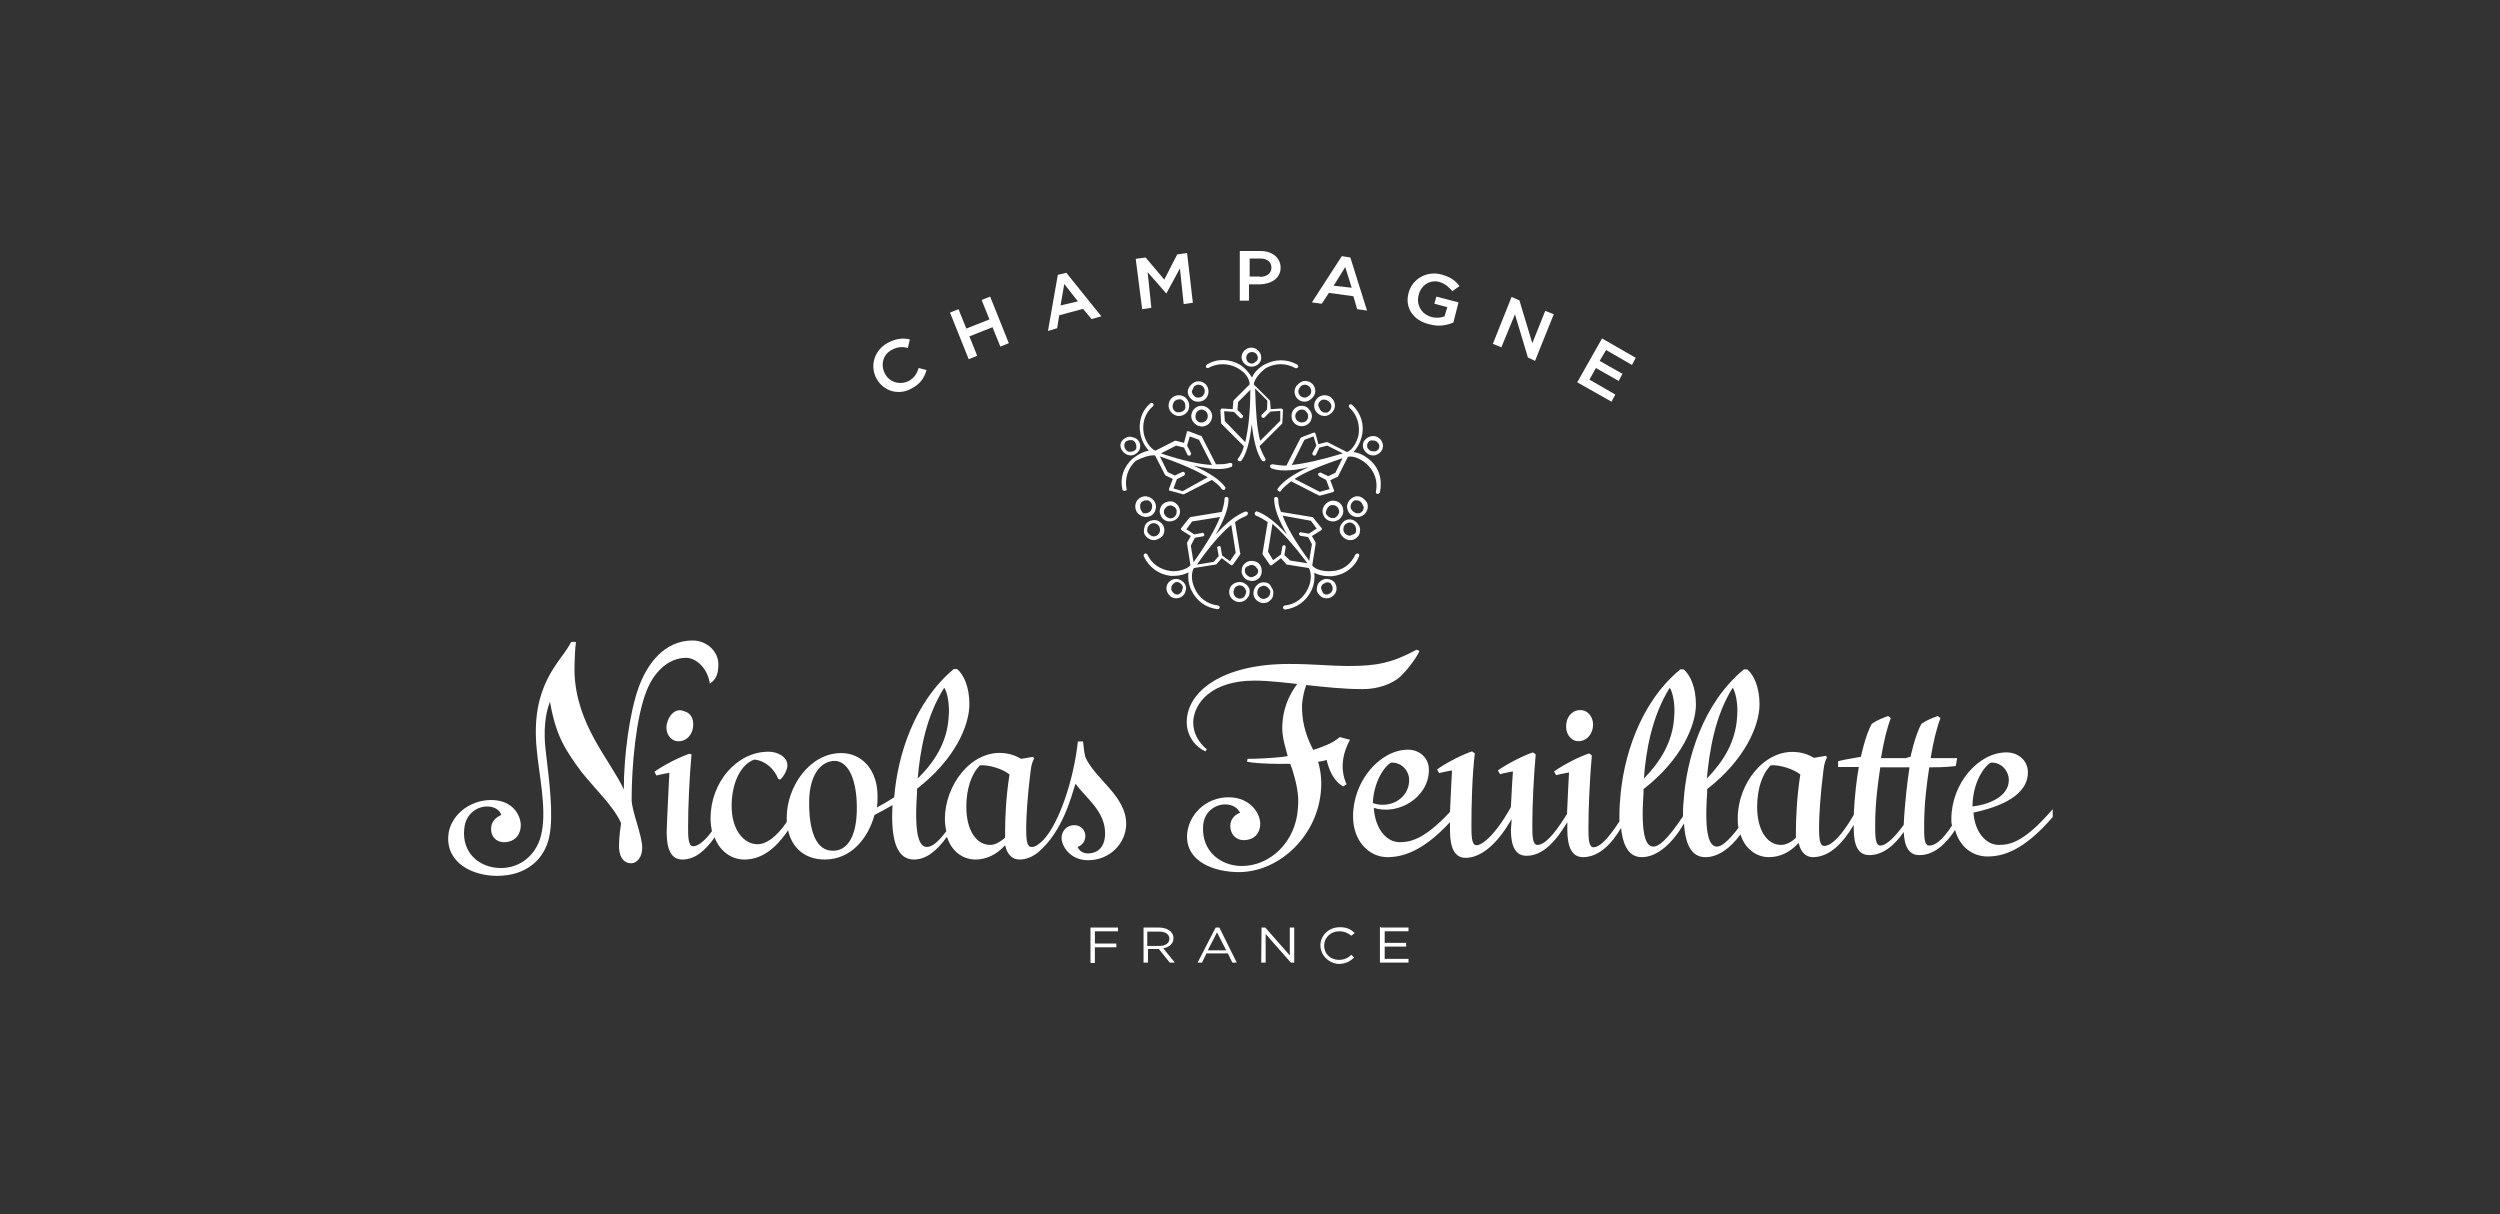 <?xml version="1.0" encoding="utf-8"?>
<!-- Generator: Adobe Illustrator 25.0.1, SVG Export Plug-In . SVG Version: 6.00 Build 0)  -->
<svg version="1.1" id="Capa_1" xmlns="http://www.w3.org/2000/svg" xmlns:xlink="http://www.w3.org/1999/xlink" x="0px" y="0px"
	 viewBox="0 0 735 357" style="enable-background:new 0 0 735 357;" xml:space="preserve">
<rect x="0" y="0" width="735" height="357" fill="#333333" stroke="none"/>
<style type="text/css">
	.st0{fill:#FFFFFF;}
</style>
<g id="XMLID_6393_">
	<g id="XMLID_6443_">
		<g id="XMLID_6444_">
			<path id="XMLID_6522_" class="st0" d="M368.1,107.8c0.8,0,1.5-0.4,1.9-0.8c0.6-0.6,0.8-1.1,0.8-1.9c0-1.5-1.3-2.9-2.9-2.9
				s-2.9,1.3-2.9,2.9C365.2,106.7,366.4,107.8,368.1,107.8z M368.1,103.5c1,0,1.7,0.8,1.7,1.7c0,0.4-0.2,1-0.6,1.1
				c-0.4,0.4-0.8,0.6-1.1,0.6c-1,0-1.7-0.8-1.7-1.7C366.4,104.2,367.1,103.5,368.1,103.5z"/>
			<path id="XMLID_6518_" class="st0" d="M355.2,108.2c2.7-1.5,5.9-1.5,8.6,0c2.1,1.1,3.6,3,3.6,4.8l-4.6,4.6c0,0-0.2,0.2-0.2,0.4
				l-0.2,2.3l-3-0.2c-0.2,0-0.4,0-0.4,0.2c-0.2,0.2-0.2,0.2-0.2,0.4l0.2,3.6c0,0.2,0,0.2,0.2,0.4l6.5,6.5c-0.4,1.5-1,2.7-1.7,3.6
				c-0.2,0.2-0.2,0.6,0.2,0.8c0.2,0,0.2,0,0.4,0s0.4,0,0.4-0.2c1.5-2.1,2.5-5.7,3-10.7c0.6,4.9,1.5,8.6,3,10.7
				c0.2,0.2,0.2,0.2,0.4,0.2c0.2,0,0.2,0,0.4,0c0.2-0.2,0.4-0.6,0.2-0.8c-0.6-1-1.1-2.1-1.7-3.6l6.5-6.5c0.2-0.2,0.2-0.2,0.2-0.4
				l0.2-3.6c0-0.2,0-0.4-0.2-0.4c-0.2-0.2-0.2-0.2-0.4-0.2l-3,0.2l-0.2-2.3c0-0.2,0-0.2-0.2-0.4l-4.6-4.6c0.2-1.5,1.7-3.4,3.6-4.8
				c2.7-1.5,5.9-1.5,8.6,0c0.2,0.2,0.6,0,0.8-0.2c0.2-0.2,0-0.6-0.2-0.8c-3-1.7-6.5-1.7-9.7,0c-1.7,1-3,2.3-3.6,3.8
				c-0.8-1.3-2.1-2.9-3.6-3.8c-3-1.7-6.7-1.9-9.7,0c-0.2,0.2-0.4,0.6-0.2,0.8C354.6,108.2,355,108.2,355.2,108.2z M360.1,123.8
				l-0.2-2.9l2.9,0.2l1.7,1.7c0.2,0.2,0.6,0.2,0.8,0c0.2-0.2,0.2-0.6,0-0.8l-1.5-1.5l0.2-2.3l3.6-3.6c0,6.5-0.6,11.6-1.5,15.4
				L360.1,123.8z M372.5,120.4l-1.5,1.5c-0.2,0.2-0.2,0.6,0,0.8c0.2,0.2,0.6,0.2,0.8,0l1.7-1.7l2.9-0.2v2.9l-5.9,5.9
				c-1-3.6-1.3-8.7-1.5-15.4l3.6,3.6L372.5,120.4z"/>
			<path id="XMLID_6515_" class="st0" d="M331.4,133.7c0.2,0,0.6,0.2,1,0.2c1.1,0,2.3-0.8,2.7-1.9c0.2-0.8,0.2-1.5-0.2-2.1
				c-0.4-0.8-1-1.1-1.7-1.3c-0.2,0-0.6-0.2-1-0.2c-1.1,0-2.3,0.8-2.7,1.9C329.1,131.6,330,133.1,331.4,133.7z M330.6,130.5
				c0.2-0.8,1-1.1,1.7-1.1c0.2,0,0.4,0,0.6,0c0.4,0.2,0.8,0.4,1,1c0.2,0.4,0.2,1,0.2,1.3c-0.2,0.8-1,1.1-1.7,1.1c-0.2,0-0.4,0-0.6,0
				C330.8,132.4,330.4,131.4,330.6,130.5z"/>
			<path id="XMLID_6511_" class="st0" d="M339.6,133.9l2.9,5.7c0,0.2,0.2,0.2,0.2,0.2l2.1,1l-1.1,2.9c0,0.2,0,0.4,0,0.4
				c0,0.2,0.2,0.2,0.4,0.2l3.6,1c0,0,0,0,0.2,0h0.2l8.2-4.2c1.3,1,2.3,1.7,2.9,2.7c0.2,0.2,0.6,0.4,0.8,0.2c0.2-0.2,0.4-0.6,0.2-0.8
				c-1.5-2.1-4.6-4.2-9.3-6.3c2.9,0.6,5.1,1,7.2,1c1.5,0,2.9-0.2,3.8-0.6c0.4,0,0.4-0.4,0.4-0.8s-0.4-0.4-0.8-0.4
				c-1.1,0.4-2.3,0.4-4,0.4l-4.2-8.2c0-0.2-0.2-0.2-0.4-0.2l-3.4-1.3c-0.2,0-0.4,0-0.4,0c-0.2,0-0.2,0.2-0.2,0.4l-0.8,3l-2.3-0.6
				c-0.2,0-0.2,0-0.4,0l-5.7,2.9c-1.5-0.6-2.9-2.7-3.4-4.9c-0.6-3,0.2-6.1,2.7-8.2c0.2-0.2,0.2-0.6,0-0.8c-0.2-0.2-0.6-0.2-0.8,0
				c-2.7,2.3-3.6,5.7-2.9,9.1c0.4,1.9,1.3,3.6,2.5,4.8c-1.5,0.2-3.2,1.1-4.8,2.3c-2.7,2.5-3.8,5.7-3,9.1c0,0.2,0.2,0.4,0.6,0.4
				c0,0,0,0,0.2,0c0.4,0,0.6-0.4,0.4-0.6c-0.6-3,0.4-6.1,2.7-8.2C335.8,134.5,338,133.7,339.6,133.9z M347.7,144.4l-2.7-0.8l1-2.7
				l2.1-1.1c0.2-0.2,0.4-0.4,0.2-0.8c-0.2-0.2-0.4-0.4-0.8-0.2l-2.1,1l-2.1-1l-2.3-4.6c6.3,2.1,10.8,4.2,14.1,6.1L347.7,144.4z
				 M345.8,131l2.3,0.6l1,2.1c0.2,0.2,0.4,0.4,0.8,0.2c0.2-0.2,0.4-0.4,0.2-0.8l-1.1-2.1l0.8-2.7l2.7,1l3.8,7.4
				c-3.8-0.2-8.7-1.3-15-3.4L345.8,131z"/>
			<path id="XMLID_6508_" class="st0" d="M366.2,171.7c-0.6-0.4-1.1-0.6-1.7-0.6c-1,0-1.9,0.4-2.5,1.1c-1,1.3-0.8,3.2,0.6,4.2
				c0.6,0.4,1.1,0.6,1.7,0.6l0,0c1,0,1.9-0.4,2.5-1.3c0.6-0.6,0.6-1.5,0.6-2.3C367.3,172.9,366.8,172.1,366.2,171.7z M366,175.2
				c-0.4,0.6-1,0.8-1.5,0.8l0,0c-0.4,0-0.8-0.2-1.1-0.4c-0.8-0.6-1-1.7-0.4-2.7c0.4-0.6,1-0.8,1.5-0.8c0.4,0,0.8,0.2,1.1,0.4
				c0.4,0.4,0.6,0.8,0.8,1.3C366.4,174.2,366.2,174.8,366,175.2z"/>
			<path id="XMLID_6505_" class="st0" d="M347.5,170.8c-0.6-0.4-1.1-0.6-1.7-0.6c-1,0-1.7,0.4-2.3,1.1c-1,1.3-0.6,3,0.6,4
				c0.4,0.4,1.1,0.6,1.7,0.6l0,0c1,0,1.7-0.4,2.3-1.1c0.4-0.6,0.6-1.3,0.6-2.1C348.5,171.7,348.1,171.2,347.5,170.8z M347.4,174
				c-0.4,0.4-0.8,0.8-1.3,0.8c-0.4,0-0.8-0.2-1-0.4c-0.8-0.6-1-1.7-0.4-2.5c0.4-0.4,0.8-0.8,1.3-0.8c0.4,0,0.8,0.2,1,0.4
				c0.4,0.2,0.6,0.6,0.8,1.1C347.7,173.1,347.5,173.7,347.4,174z"/>
			<path id="XMLID_6501_" class="st0" d="M358,178c-3-0.4-5.5-2.1-6.8-5.1c-1-2.1-1-4.6-0.2-5.9l6.3-1c0.2,0,0.2,0,0.4-0.2l1.5-1.7
				l2.5,1.9c0.2,0,0.2,0.2,0.4,0.2l0,0c0.2,0,0.2-0.2,0.4-0.2l2.1-3c0-0.2,0.2-0.2,0-0.4l-1.5-9.1c1.3-1,2.5-1.5,3.4-1.9
				c0.2-0.2,0.4-0.4,0.4-0.8c-0.2-0.4-0.4-0.4-0.8-0.4c-2.5,1-5.3,3-8.7,6.8c2.5-4.4,3.8-7.8,3.8-10.5c0-0.2-0.2-0.6-0.6-0.6
				c-0.4,0-0.6,0.2-0.6,0.6c0,1.1-0.4,2.5-0.8,3.8l-9.1,1.5c-0.2,0-0.2,0.2-0.4,0.2l-2.3,2.9c-0.2,0.2-0.2,0.2-0.2,0.4
				c0,0.2,0.2,0.4,0.2,0.4l2.7,1.7l-1.1,1.9c0,0.2,0,0.2,0,0.4l1,6.3c-1,1.1-3.4,1.9-5.7,1.7c-3.2-0.4-5.7-2.1-7-4.9
				c-0.2-0.2-0.4-0.4-0.8-0.2c-0.2,0.2-0.4,0.4-0.2,0.8c1.5,3.2,4.4,5.3,7.8,5.7c0.4,0,0.8,0,1.1,0c1.5,0,3-0.4,4.2-1
				c-0.2,1.5,0,3.4,0.8,5.1c1.5,3.2,4.2,5.3,7.8,5.7l0,0c0.2,0,0.6-0.2,0.6-0.6C358.6,178.4,358.4,178,358,178z M362,154.3l1.3,8.2
				l-1.7,2.5l-2.3-1.7l-0.4-2.3c0-0.4-0.4-0.6-0.6-0.4c-0.4,0-0.6,0.4-0.4,0.6l0.4,2.3l-1.5,1.7l-4.9,0.8
				C355.7,160.5,359.1,156.7,362,154.3z M351.3,158.1l2.3-0.4c0.4,0,0.6-0.4,0.4-0.6c0-0.4-0.4-0.6-0.6-0.4l-2.3,0.4l-2.3-1.5
				l1.7-2.3l8.2-1.3c-1.3,3.4-4,8-7.8,13.3l-0.8-4.9L351.3,158.1z"/>
			<path id="XMLID_6498_" class="st0" d="M390,170.2c-0.6,0-1.1,0.2-1.7,0.6c-0.6,0.4-1,1.1-1.1,1.9c-0.2,0.8,0,1.5,0.6,2.1
				c0.6,0.8,1.3,1.1,2.3,1.1c0.6,0,1.1-0.2,1.7-0.6c1.3-1,1.5-2.7,0.6-4C391.9,170.6,390.9,170.2,390,170.2z M391.1,174.4
				c-0.4,0.2-0.6,0.4-1,0.4c-0.6,0-1.1-0.2-1.3-0.8c-0.2-0.4-0.4-0.8-0.4-1.3c0-0.4,0.4-1,0.8-1.1c0.4-0.2,0.6-0.4,1-0.4
				c0.6,0,1.1,0.2,1.3,0.8C392,172.7,391.9,173.8,391.1,174.4z"/>
			<path id="XMLID_6494_" class="st0" d="M399.3,162.8c-0.2-0.2-0.6,0-0.8,0.2c-1.3,2.9-3.8,4.8-7,4.9c-2.3,0.2-4.8-0.4-5.7-1.7
				l1-6.3c0-0.2,0-0.2,0-0.4l-1.1-1.9l2.7-1.7c0.2,0,0.2-0.2,0.2-0.4c0-0.2,0-0.4-0.2-0.4l-2.3-2.9c0-0.2-0.2-0.2-0.4-0.2l-9.1-1.5
				c-0.6-1.5-0.8-2.7-0.8-3.8c0-0.2-0.2-0.6-0.6-0.6l0,0c-0.4,0-0.6,0.2-0.6,0.6c0,2.7,1.3,6.1,3.8,10.5c-3.4-3.8-6.3-5.9-8.7-6.8
				c-0.2-0.2-0.6,0-0.8,0.4c0,0.4,0,0.6,0.4,0.8c1,0.4,2.1,1,3.4,1.9l-1.5,9.1c0,0.2,0,0.2,0,0.4l2.1,3c0,0.2,0.2,0.2,0.4,0.2l0,0
				c0.2,0,0.2,0,0.4-0.2l2.5-1.9l1.5,1.7c0,0.2,0.2,0.2,0.4,0.2l6.3,1c0.8,1.3,0.8,3.8-0.2,5.9c-1.3,2.9-3.8,4.8-6.8,5.1
				c-0.4,0-0.6,0.4-0.6,0.6c0,0.2,0.2,0.6,0.6,0.6l0,0c3.4-0.4,6.3-2.5,7.8-5.7c0.8-1.7,1-3.6,0.8-5.1c1.1,0.6,2.7,1,4.2,1
				c0.4,0,0.8,0,1.1,0c3.6-0.4,6.5-2.5,7.8-5.7C399.7,163.2,399.7,162.8,399.3,162.8z M385.4,153.1l1.7,2.3l-2.3,1.5l-2.3-0.4
				c-0.4,0-0.6,0.2-0.6,0.4c0,0.2,0.2,0.6,0.4,0.6l2.3,0.4l1.1,2.1l-0.8,4.9c-3.8-5.3-6.5-9.7-7.8-13.3L385.4,153.1z M377.6,163.2
				l0.4-2.3c0-0.4-0.2-0.6-0.4-0.6c-0.4,0-0.6,0.2-0.6,0.4l-0.4,2.3l-2.3,1.7l-1.5-2.5l1.3-8.2c2.9,2.5,6.3,6.3,10.3,11.6l-5.1-0.8
				L377.6,163.2z"/>
			<path id="XMLID_6491_" class="st0" d="M370.4,166c-0.6-0.8-1.5-1.1-2.5-1.1c-0.6,0-1.3,0.2-1.7,0.6c-0.6,0.4-1.1,1.1-1.1,1.9
				c-0.2,0.8,0,1.5,0.6,2.3c0.6,0.8,1.5,1.1,2.5,1.1c0.6,0,1.1-0.2,1.7-0.6C371.1,169.3,371.3,167.4,370.4,166z M369,169.3
				c-0.4,0.2-0.8,0.4-1.1,0.4c-0.6,0-1.1-0.4-1.5-0.8s-0.4-1-0.4-1.3c0-0.6,0.4-1,0.8-1.1c0.4-0.2,0.8-0.4,1.1-0.4
				c0.6,0,1.1,0.2,1.5,0.8C370.2,167.6,370,168.7,369,169.3z"/>
			<path id="XMLID_6488_" class="st0" d="M371.5,171.2c-0.6,0-1.3,0.2-1.7,0.6c-1.3,1-1.7,2.9-0.8,4.2c0.6,0.8,1.5,1.3,2.5,1.3
				c0.6,0,1.3-0.2,1.7-0.6c0.6-0.4,1.1-1.1,1.1-1.9c0.2-0.8,0-1.5-0.6-2.3C373.4,171.6,372.5,171.2,371.5,171.2z M373.4,174.4
				c0,0.6-0.4,1-0.8,1.3c-0.4,0.2-0.8,0.4-1.1,0.4c-0.6,0-1.1-0.4-1.5-0.8c-0.6-0.8-0.4-2.1,0.4-2.7c0.4-0.2,0.8-0.4,1.1-0.4
				c0.6,0,1.1,0.4,1.5,0.8C373.4,173.5,373.6,173.8,373.4,174.4z"/>
			<path id="XMLID_6485_" class="st0" d="M396.8,152.7c-0.6,0-1.3,0.2-1.7,0.6c-1.3,1-1.7,2.9-0.6,4.2c0.6,0.8,1.5,1.3,2.5,1.3l0,0
				c0.6,0,1.3-0.2,1.7-0.6c0.6-0.4,1.1-1.1,1.1-1.9c0.2-0.8,0-1.5-0.6-2.3C398.7,153.3,397.8,152.7,396.8,152.7z M398.7,156
				c0,0.6-0.4,1-0.8,1.1s-0.8,0.4-1.1,0.4l0,0c-0.6,0-1.1-0.4-1.5-0.8c-0.6-0.8-0.4-2.1,0.4-2.7c0.4-0.2,0.8-0.4,1.1-0.4
				c0.6,0,1.1,0.4,1.5,0.8C398.7,155,398.7,155.6,398.7,156z"/>
			<path id="XMLID_6482_" class="st0" d="M391.9,153.3c0.4,0,0.6,0,1-0.2c0.8-0.2,1.3-0.8,1.7-1.5s0.4-1.5,0.2-2.3
				c-0.4-1.3-1.5-2.1-2.9-2.1c-0.4,0-0.6,0-1,0.2c-1.5,0.6-2.5,2.3-1.9,3.8C389.4,152.5,390.5,153.3,391.9,153.3z M391.3,148.5
				c0.2,0,0.4,0,0.6,0c0.8,0,1.5,0.6,1.7,1.3c0.2,0.6,0.2,1-0.2,1.5c-0.2,0.4-0.6,0.8-1.1,1c-0.2,0-0.4,0-0.6,0
				c-0.8,0-1.5-0.6-1.9-1.3C389.8,150.1,390.3,148.9,391.3,148.5z"/>
			<path id="XMLID_6479_" class="st0" d="M399.1,145.9c-0.4,0-0.6,0-1,0.2c-1.5,0.6-2.5,2.3-1.9,3.8c0.4,1.3,1.5,2.1,2.9,2.1
				c0.4,0,0.6,0,1-0.2c0.8-0.2,1.3-0.8,1.7-1.5c0.4-0.8,0.4-1.5,0.2-2.3C401.4,146.8,400.2,145.9,399.1,145.9z M400.8,149.9
				c-0.2,0.4-0.6,0.8-1.1,1c-0.2,0-0.4,0-0.6,0c-0.8,0-1.5-0.6-1.9-1.3c-0.4-1,0.2-2.1,1.1-2.5c0.2,0,0.4,0,0.6,0
				c0.8,0,1.5,0.6,1.7,1.3C401,148.9,401,149.3,400.8,149.9z"/>
			<path id="XMLID_6476_" class="st0" d="M386.5,120.2c0.4,1.1,1.5,2.1,2.9,2.1c0.4,0,0.6,0,1-0.2c1.5-0.6,2.5-2.3,1.9-3.8
				c-0.4-1.3-1.5-2.1-2.9-2.1c-0.4,0-0.6,0-1,0.2c-0.8,0.2-1.3,0.8-1.7,1.5S386.3,119.4,386.5,120.2z M387.7,118.5
				c0.2-0.4,0.6-0.8,1.1-1c0.2,0,0.4,0,0.6,0c0.8,0,1.5,0.6,1.9,1.3c0.4,1-0.2,2.1-1.1,2.5c-0.2,0-0.4,0-0.6,0
				c-0.8,0-1.5-0.6-1.7-1.3C387.5,119.4,387.5,118.9,387.7,118.5z"/>
			<path id="XMLID_6473_" class="st0" d="M382.7,119.3c-1.7,0-3,1.3-3,3s1.3,3,3,3l0,0c1.7,0,3-1.3,3-3c0-0.8-0.4-1.5-1-2.1
				C384.3,119.6,383.5,119.3,382.7,119.3z M382.7,124.2v0.6V124.2c-1,0-1.9-0.8-1.9-1.9c0-1,1-1.9,1.9-1.9c0.6,0,1,0.2,1.3,0.6
				c0.4,0.4,0.6,0.8,0.6,1.3C384.6,123.4,383.9,124.2,382.7,124.2z"/>
			<path id="XMLID_6470_" class="st0" d="M380.6,115.1c0,1.7,1.3,3,3,3l0,0c0.8,0,1.5-0.4,2.1-1c0.6-0.6,1-1.3,1-2.1
				c0-1.7-1.3-3-3-3c-0.8,0-1.5,0.4-2.1,1C381,113.5,380.6,114.3,380.6,115.1z M382.3,113.7c0.4-0.4,0.8-0.6,1.3-0.6
				c1,0,1.9,0.8,1.9,1.9c0,0.6-0.2,1-0.6,1.3s-0.8,0.6-1.3,0.6c-1,0-1.9-0.8-1.9-1.9C381.8,114.5,382,114.1,382.3,113.7z"/>
			<path id="XMLID_6467_" class="st0" d="M352.3,118.1v-0.6V118.1c1.7,0,3-1.3,3-3s-1.3-3-3-3c-0.8,0-1.5,0.4-2.1,1
				c-0.6,0.6-1,1.3-1,2.1c0,0.8,0.4,1.5,1,2.1S351.5,118.1,352.3,118.1z M351,113.7c0.4-0.4,0.8-0.6,1.3-0.6c1.1,0,1.9,0.8,1.9,1.9
				c0,1-0.8,1.9-1.9,1.9l0,0c-0.6,0-1-0.2-1.3-0.6c-0.4-0.4-0.6-0.8-0.6-1.3C350.6,114.5,350.8,114.1,351,113.7z"/>
			<path id="XMLID_6464_" class="st0" d="M353.3,119.3c-1.3,0-2.5,0.8-2.9,2.1c-0.6,1.5,0.4,3.2,1.9,3.8c0.4,0,0.6,0.2,1,0.2
				c1.3,0,2.5-0.8,2.9-2.1c0.6-1.5-0.4-3.2-1.9-3.8C353.8,119.4,353.6,119.3,353.3,119.3z M355,122.9c-0.2,0.8-1,1.3-1.7,1.3
				c-0.2,0-0.4,0-0.6,0c-1-0.4-1.5-1.3-1.1-2.5c0.2-0.8,1-1.3,1.7-1.3c0.2,0,0.4,0,0.6,0.2C354.8,120.8,355.3,121.9,355,122.9z"/>
			<path id="XMLID_6461_" class="st0" d="M345.6,122.1c0.4,0.2,0.6,0.2,1,0.2c1.3,0,2.5-0.8,2.9-2.1c0.2-0.8,0.2-1.5-0.2-2.3
				c-0.4-0.8-1-1.3-1.7-1.5c-0.4-0.2-0.6-0.2-1-0.2c-1.3,0-2.5,0.8-2.9,2.1c-0.2,0.8-0.2,1.5,0.2,2.3
				C344.3,121.3,344.9,121.9,345.6,122.1z M344.9,118.7c0.2-0.8,1-1.3,1.7-1.3c0.2,0,0.4,0,0.6,0c0.4,0.2,1,0.6,1.1,1
				c0.2,0.4,0.2,1,0.2,1.5c-0.2,0.8-1,1.3-1.9,1.3c-0.2,0-0.4,0-0.6,0c-0.6-0.2-1-0.6-1.1-1C344.7,119.6,344.7,119.3,344.9,118.7z"
				/>
			<path id="XMLID_6458_" class="st0" d="M339.7,149.9c0.6-1.5-0.4-3.2-1.9-3.8c-0.4,0-0.6-0.2-1-0.2c-1.3,0-2.5,0.8-2.9,2.1
				c-0.2,0.8-0.2,1.5,0.2,2.3c0.4,0.8,1,1.1,1.7,1.5c0.4,0,0.6,0.2,1,0.2C338.2,152,339.4,151.2,339.7,149.9z M335.4,149.9
				c-0.2-0.4-0.2-1-0.2-1.5c0.2-0.8,1-1.3,1.7-1.3c0.2,0,0.4,0,0.6,0c1,0.4,1.5,1.3,1.1,2.5c-0.2,0.8-1,1.3-1.9,1.3
				c-0.2,0-0.4,0-0.6,0C335.9,150.6,335.6,150.3,335.4,149.9z"/>
			<path id="XMLID_6455_" class="st0" d="M344.1,147.4c-1,0-1.9,0.4-2.5,1.1c-0.4,0.6-0.8,1.5-0.6,2.3c0.2,0.8,0.6,1.5,1.1,1.9
				s1.1,0.6,1.7,0.6c1,0,1.9-0.4,2.5-1.1c1-1.3,0.8-3.2-0.6-4.2C345.3,147.6,344.7,147.4,344.1,147.4z M345.6,151.6
				c-0.4,0.6-1,0.8-1.5,0.8c-0.4,0-0.8-0.2-1.1-0.4c-0.4-0.4-0.8-0.8-0.8-1.3s0-1,0.4-1.3c0.4-0.6,1-0.8,1.5-0.8
				c0.4,0,0.8,0.2,1.1,0.4C346,149.5,346.2,150.6,345.6,151.6z"/>
			<path id="XMLID_6452_" class="st0" d="M337.5,158.2c0.6,0.4,1.1,0.6,1.7,0.6c1,0,1.9-0.6,2.5-1.1c1-1.3,0.8-3.2-0.6-4.2
				c-0.6-0.4-1.1-0.6-1.7-0.6c-1,0-1.9,0.4-2.5,1.1c-0.4,0.6-0.6,1.5-0.6,2.3C336.3,156.9,336.7,157.7,337.5,158.2z M337.7,154.6
				c0.4-0.6,1-0.8,1.5-0.8c0.4,0,0.8,0.2,1.1,0.4c0.8,0.6,1,1.9,0.4,2.7c-0.4,0.6-1,0.8-1.5,0.8c-0.4,0-0.8-0.2-1.1-0.4
				c-0.4-0.4-0.8-0.8-0.8-1.1C337.3,155.6,337.3,155,337.7,154.6z"/>
			<path id="XMLID_6449_" class="st0" d="M403.7,133.9c0.4,0,0.6,0,1-0.2c1.5-0.6,2.3-2.1,1.7-3.6c-0.4-1.1-1.5-1.9-2.7-1.9
				c-0.2,0-0.6,0-1,0.2c-0.8,0.2-1.3,0.8-1.7,1.3c-0.4,0.8-0.4,1.3-0.2,2.1C401.4,133.1,402.5,133.9,403.7,133.9z M402.1,130.3
				c0.2-0.4,0.6-0.8,1-0.8c0.2,0,0.4,0,0.6,0c0.8,0,1.3,0.4,1.7,1.1c0.4,1-0.2,1.9-1.1,2.1c-0.2,0-0.4,0-0.6,0
				c-0.8,0-1.3-0.4-1.7-1.1C401.9,131,401.9,130.7,402.1,130.3z"/>
			<path id="XMLID_6445_" class="st0" d="M402.7,135.2c-1.5-1.3-3.2-2.1-4.8-2.3c1.1-1.1,2.1-2.9,2.5-4.8c0.8-3.4-0.4-6.8-2.9-9.1
				c-0.2-0.2-0.6-0.2-0.8,0c-0.2,0.2-0.2,0.6,0,0.8c2.3,2.1,3.2,5.1,2.7,8.2c-0.6,2.3-1.9,4.4-3.4,4.9l-5.7-2.9c-0.2,0-0.2,0-0.4,0
				l-2.3,0.6l-0.8-3c0-0.2-0.2-0.2-0.2-0.4c-0.2,0-0.4,0-0.4,0l-3.4,1.3c-0.2,0-0.2,0.2-0.4,0.2l-4.2,8.2c-1.5,0-2.9-0.2-4-0.4
				c-0.2,0-0.6,0-0.8,0.4c0,0.2,0,0.6,0.4,0.8c1.1,0.4,2.3,0.6,3.8,0.6c2.1,0,4.4-0.2,7.2-1c-4.6,2.1-7.6,4.2-9.1,6.3
				c-0.2,0.2-0.2,0.6,0.2,0.8c0.2,0.2,0.6,0.2,0.8-0.2c0.6-1,1.7-1.7,2.9-2.7l8.2,4.2h0.2h0.2l3.6-1c0.2,0,0.2-0.2,0.4-0.2
				c0-0.2,0-0.2,0-0.4l-1.1-2.9l2.1-1c0.2,0,0.2-0.2,0.2-0.2l2.9-5.7c1.5-0.4,3.8,0.6,5.5,2.1c2.3,2.1,3.4,5.1,2.7,8.2
				c0,0.4,0.2,0.6,0.4,0.6c0,0,0,0,0.2,0c0.2,0,0.4-0.2,0.6-0.4C406.5,140.9,405.4,137.5,402.7,135.2z M383.5,129.3l2.7-1l0.8,2.7
				l-1.1,2.1c-0.2,0.2,0,0.6,0.2,0.8c0.2,0.2,0.6,0,0.8-0.2l1-2.1l2.3-0.6l4.6,2.3c-6.3,1.9-11.2,3-15,3.4L383.5,129.3z M392.6,139
				l-2.1,1l-2.1-1c-0.2-0.2-0.6,0-0.8,0.2s0,0.6,0.2,0.8l2.1,1.1l1,2.7l-2.9,0.8l-7.4-3.8c3.2-2.1,8-4,14.1-6.1L392.6,139z"/>
		</g>
	</g>
	<g id="XMLID_6410_">
		<g id="XMLID_6423_">
			<path id="XMLID_6442_" class="st0" d="M460.5,212.8c-0.4,2.5,1,4.8,3.2,5.1c2.3,0.2,4.2-1.5,4.6-4c0.4-2.5-1-4.8-3.2-5.1
				C462.6,208.5,460.7,210.4,460.5,212.8"/>
			<path id="XMLID_6441_" class="st0" d="M196.2,212.3c-0.8,2.3,0.2,4.8,2.3,5.5c2.3,0.6,4.4-0.8,5.1-3.2c0.6-2.3,0-4.9-2.5-5.5
				C199,208.1,196.9,209.8,196.2,212.3"/>
			<path id="XMLID_6436_" class="st0" d="M318.4,218h-1.5c-1.3,11.8-5.7,24.2-10.1,28.9c-1.5,1.5-2.5,2.1-3.4,2.1l0,0h-0.2
				c-1.5,0-1.5-3-1.5-5.9c0-2.7,0.4-9.5,1.3-16.4c0.2-1.9,0.6-2.9,1-3.6l-0.2-0.6l-3.6,0.6c-1.3-0.8-3-1.5-5.3-1.7
				c-9.3-0.8-17.1,9.3-17.1,19.4c0,1.3,0.2,2.5,0.4,3.6c-2.7,3.6-4.4,4.6-5.7,4.6c-2.1,0-3.8-3-2.9-15.8c0-0.4,0-0.8,0-1.3
				c11.2-8.7,15.4-18.6,15.4-24.9c0-5.1-1.7-8.7-3.6-10.3h-1c-11.6,9.7-16.5,25.3-17.5,37.7c-1.7,1.1-3.4,2.1-5.1,3
				c0.2-1.1,0.2-2.3,0.2-3.4c0-7.4-4.4-12.6-10.7-12.6c-9.1,0-16,9.7-16,19c0,0.6,0,1,0,1.3c-3.2,4.6-6.1,6.5-8.6,6.5
				c-4,0-7.6-4.2-7.6-11.2c0-7.2,2.9-12.4,6.7-13.7c3.4,0.4,5.9,2.9,7,5.7l0.6,0.2c1.1-1,2.1-2.9,2.1-4.2c0-2.5-2.9-4-5.5-4
				c-9.5,0-17.1,9.1-17.1,19.6c0,1.3,0.2,2.7,0.4,3.8c-2.5,3.4-4.4,4.4-5.5,4.4c-1.5,0-1.5-2.9-1.5-5.9c0-5.7,0.4-14.5,1-21.1
				l-0.6-0.2c-2.5,0.8-7.4,3.2-10.3,5.3l0.6,1.1c1.5-0.4,3.8-0.8,3.8-0.8s-0.8,15.6-0.8,17.5c0,5.3,1.5,8,4.6,8
				c3.8,0,6.8-2.7,9.5-6.5c1.5,4,4.9,6.5,8.7,6.5c4,0,8.4-1.9,12.9-8.6c1.1,5.1,4.9,8.6,10.8,8.6c7.6,0,12.7-6.1,14.6-13.1
				c1.9-1,3.6-1.9,5.3-2.9c-0.6,10.8,1.5,16,6.3,16c3.8,0,7-2.9,9.7-6.7c1.3,4.2,4.6,6.7,8.4,6.7c3,0,6.1-1.3,8.7-4.2
				c0.6,2.7,2.1,4.2,4.2,4.2s3.8-0.8,5.5-2.1l0,0c7.2-6.1,9.7-16.2,11-20.2c3,4.2,8.7,8,8.7,14.6c0,4-2.1,5.9-5.1,5.9
				c-1.5,0-2.5-0.8-3-1.9c0.8-0.2,2.3-1.3,2.3-3.2c0-1.7-1.3-3.2-3.2-3.2c-2.5,0-3.8,1.9-3.8,3.8c0,2.1,2.3,6.5,7.8,6.5
				c6.5,0,11.2-5.1,11.2-10.7c0-8.2-9.1-13.1-12-19.6C318.6,220.8,318.6,218.9,318.4,218 M251.9,238.5c-0.2,7.8-3,11.8-7.2,11.6
				c-4.6,0-7-5.5-6.8-15c0.2-7,3.2-11.4,7.6-11.4C249.6,223.9,252.1,229.6,251.9,238.5 M277.6,202.2c0.8,1,1.7,4.9,1.3,8.6
				c-0.4,7.4-4.2,13.3-9.1,18.1C270.5,220.8,272.2,210.7,277.6,202.2 M291.1,248.4c-4,0-7-4.2-7-11.2c0-5.3,1.5-9.7,4-12.2
				c2.7-0.2,6.8,1.1,8.7,2.7c-1.1,6.7-1.3,13.5-1.3,16.7c0,0.6,0,1.3,0,1.9C293.9,247.6,292.6,248.4,291.1,248.4"/>
			<path id="XMLID_6428_" class="st0" d="M587.6,248.4c-3.6,0-7-3.6-7.4-9.5c5.1-1.1,16-4,16-11.8c0-3.6-2.9-5.9-6.3-5.9
				c-8.2,0-16.2,9.1-16.2,19.6c0,0.8,0,1.3,0.2,1.9c-3,4.6-5.1,5.9-6.7,5.9s-1.5-2.9-1.5-5.9c0-6.7,0.8-12.4,1.5-17.1
				c1.3,0,5.1,0,7.8-0.4l0.4-2.3h-7.8c0.8-4.8,1.7-8.6,2.9-11.8l-0.8-0.6c-1.5,0.6-2.9,1-4.8,2.3c-1.9,3.4-3.2,9.7-3.2,9.7
				c-0.6,0.2-1,0.2-1.5,0.4H553c0.8-4.8,1.7-8.6,2.9-11.8l-0.8-0.6c-1.5,0.6-2.9,1-4.8,2.3c-1.9,3.4-3.2,9.7-3.2,9.7
				c-3.2,0.6-4.9,0.8-6.7,1.3v1.7c1.5,0,5.5,0,6.1,0c-0.6,3-1.3,9.1-1.5,14.1c-4.2,7.2-7,9.1-8.7,9.1c-1.5,0-1.5-3-1.5-5.9
				c0-2.7,0.4-9.5,1.3-16.4c0.2-1.9,0.6-2.9,1-3.6l-0.2-0.6l-3.6,0.6c-1.3-0.8-3-1.5-5.3-1.7c-9.3-0.8-17.1,9.3-17.1,19.4
				c0,1,0,1.9,0.2,2.9c-3.2,4.2-5.1,5.5-6.3,5.5c-2.1,0-3.8-3-2.9-15.8c0-0.4,0-0.8,0-1.1c11.2-8.7,15.4-18.8,15.4-24.9
				c0-5.1-1.7-8.7-3.6-10.3h-1c-12,9.9-16.9,26.2-17.7,38.6c-0.2,1.7-0.2,3.2-0.2,4.6c-4.8,7.2-7.2,8.9-8.7,8.9
				c-2.1,0-3.8-3-2.9-15.8c0-0.4,0-0.8,0-1.1c11.2-8.7,15.4-18.8,15.4-24.9c0-5.1-1.7-8.7-3.6-10.3h-1c-12,9.9-16.9,26.2-17.7,38.6
				c-0.2,2.3-0.2,4.2-0.2,6.1c-3.8,5.9-6.1,7.6-7.6,7.6s-1.5-2.9-1.5-5.9c0-5.7,0.4-14.5,1-21.1l-0.8-0.6c-2.5,0.8-7.4,3.2-10.3,5.3
				l0.6,1.1c1.5-0.4,3.8-0.8,3.8-0.8s-0.4,6.8-0.6,12.2c-4.4,7.2-7,9.1-8.7,9.1c-1.5,0-1.5-2.9-1.5-5.9c0-5.7,0.4-14.1,1-20.7
				l-0.8-0.6c-2.5,0.8-7.4,3.2-10.3,5.3l0.6,1.1c1.5-0.4,3.8-0.8,3.8-0.8s-0.4,5.7-0.6,10.5c-4.8,8.6-8.6,11.2-10.1,11.2
				s-1.5-2.9-1.5-5.9c0-5.7,0.2-14.5,1-21.1l-0.8-0.6c-2.5,0.8-7.4,3.2-10.3,5.3l0.6,1.1c1.5-0.4,3.8-0.8,3.8-0.8s-0.4,7-0.6,12.2
				c-7.8,8.4-12,8.9-14.8,8.9c-3.8,0-7.2-3.8-7.6-10.1c7,2.3,16.2-2.9,16.2-11.2c0-3.6-2.9-5.9-6.1-5.9c-8.2,0-16.2,9.1-16.2,19.6
				c0,7.4,4.8,12,10.1,12c4.2,0,10.3-1.5,18.4-10.3c0,1.1,0,2.1,0,2.5c0,5.3,1.5,8,4.6,8c4.8,0,9.7-4.6,13.5-11.4
				c0,1.5-0.2,2.7-0.2,3c0,5.3,1.5,7.8,4.6,7.8c4.9,0,8.7-4.4,12-9.9c0,1.1,0,1.9,0,2.3c0,5.3,1.5,8,4.6,8c4.6,0,8.4-3.8,11.2-8.6
				c0.6,5.9,2.7,8.6,6.1,8.6c4.6,0,9.1-4.2,12.4-9.9c0.4,6.7,2.5,9.9,6.3,9.9c3.8,0,7.4-2.7,10.3-6.7c1.3,4.2,4.6,6.7,8.4,6.7
				c3,0,6.1-1.3,8.7-4.2c0.6,2.7,2.1,4.2,4.2,4.2c4.9,0,8.9-4.2,12-9.5c0,0.4,0,0.8,0,1.1c0,5.3,1.5,7.8,4.6,7.8
				c4,0,7.4-2.9,10.1-6.8c0.2,4.6,1.7,6.8,4.6,6.8c4.2,0,7.6-3,10.5-7.4c1.3,4.9,5.1,7.8,9.5,7.8s10.5-1.5,19.2-11.6v-2.3
				C594.8,248,590.6,248.4,587.6,248.4 M509.4,202.2c0.8,1,1.7,4.9,1.3,8.6c-0.4,7.4-4.2,13.3-8.9,18.1
				C502.6,220.8,504.1,210.7,509.4,202.2 M490.9,202.2c0.8,1,1.7,4.9,1.3,8.6c-0.4,7.4-4.2,13.3-8.9,18.1
				C483.9,220.8,485.6,210.7,490.9,202.2 M409.2,224.2c3.2,0,5.1,2.7,5.1,5.1c0,5.5-5.7,8.6-10.7,6.8
				C404,228.4,408.2,224.2,409.2,224.2 M528,244.4c0,0.8,0,1.3,0,1.9c-1.3,1.3-2.9,2.1-4.4,2.1c-4,0-7-4.2-7-11.2
				c0-5.3,1.5-9.7,4-12.2c2.7-0.2,6.7,1.1,8.7,2.7C528.2,234.5,528,241.4,528,244.4 M552.8,248.6c-1.5,0-1.5-2.9-1.5-5.9
				c0-6.7,0.8-12.4,1.5-17.1c0.6,0,1.5,0,2.7,0c1.7,0,5.3,0,5.9,0c-0.6,3.6-1.5,11.6-1.7,16.9C556.2,247.3,554.1,248.6,552.8,248.6
				 M585.5,224.2c3.2,0,5.1,2.7,5.1,5.1c0,5.3-6.8,7.4-10.7,7.8C580,228.8,584.5,224.2,585.5,224.2"/>
			<path id="XMLID_6427_" class="st0" d="M185.7,235.1c0-10.1,1.3-24.3,4.4-32c2.3-5.9,6.7-9.7,11.6-9.7c2.9,0,6.3,2.9,7,7.6
				c1.9-1.3,2.5-3,2.5-5.7c0-3.8-3.4-7-7.6-7c-8.2,0-13.3,6.8-15.8,13.7c-2.7,7.4-4.4,20.2-4.4,30.1c-4-8.7-14.1-19-14.5-34.6
				c0-3.2,0.2-7.4,0.4-8.4c0.2-0.4-0.4-0.4-0.8-0.4c-0.6,0-0.6,0-1,0.8c-2.9,5.3-11.6,12-9.7,30.8c0.6,7,2.9,17.1,1.5,24.2
				c-1.1,6.5-6.1,10.7-12,10.7c-6.3,0-11.6-4.4-10.8-11.6c0.4-4.4,3.8-6.5,6.7-6.5c2.5,0,3.8,1.3,4.2,2.5c-1,0.4-2.9,1.5-3,3.8
				c-0.2,2.3,1.3,4.2,3.8,4.2c3.2,0,4.8-2.3,4.9-4.6c0.2-2.7-1.9-7.8-8.7-7.8c-6.7,0-12.2,4.9-12.6,10.5
				c-0.6,8.2,7.4,11.8,14.3,11.8c8.9,0,14.1-5.1,15.4-11.6c1.3-6.3,0-16.2-1.1-25.5c-0.6-5.1-0.2-10.5,1.3-14.1
				c1.7,9.9,4.4,14.1,9.3,20.7c4.4,5.5,9.3,9.9,11.6,15c0,0-0.6,4-0.6,6.1c-0.2,3.4,1.1,5.7,3.6,5.7c1.7,0,3.2-1.9,3.2-4.4
				C188.9,245.7,185.7,238.5,185.7,235.1"/>
			<path id="XMLID_6426_" class="st0" d="M379.9,226.1c1.1,3.6,2.1,7.4,1.7,11.4c-0.6,10.1-8.2,17.1-16.5,17.1
				c-6.3,0-11.8-4.4-11.4-11.6c0.2-4.4,3.6-6.5,6.5-6.5c2.5,0,3.8,1.3,4.4,2.5c-1,0.2-2.9,1.5-2.9,3.8s1.5,4.2,4,4.2
				c3.2,0,4.8-2.3,4.8-4.6c0.2-2.7-2.5-8-9.3-8c-6.7,0-11.8,5.1-12.2,11c-0.4,8.2,8.4,11,15.2,11c12,0,23.4-10.8,24.2-24.5
				c0.2-3-0.2-5.9-1.1-8.7c1-0.4,1.7-1,2.5-1.3c0.2,2.1,1.5,7.4,5.1,9.3l1-0.6c-2.1-4.6-1.1-9.3,1-13.1l-3-0.8
				c-2.1,1.7-4.8,3.2-7.4,4.6c-0.2-0.2-0.2-0.6-0.4-0.8l-0.4-0.8c-2.1-4.2-3-8.2-2.9-12.6c0.2-2.1,0.6-4,1.3-5.9l-2.5-0.4
				c-2.9,3.8-4.4,7.8-4.6,12.4c-0.2,3.4,1,7,2.1,10.8"/>
			<path id="XMLID_6425_" class="st0" d="M368.8,200.1c8.4,0,20.7,2.5,31.8,2.5c4.6,0,8.6-1.5,11-3.6c2.9-2.7,5.5-6.8,5.7-7.6
				l-0.8-0.4c-7.4,4-12,4.8-20,4.8c-5.7,0-10.1-0.6-17.5-0.6c-19.8,0-30.1,8.2-30.1,17.1c0,4.2,2.7,7.4,5.5,8.6l0.4-0.6
				c-2.5-2.1-4-4.8-4-8C351,206.6,356.3,200.1,368.8,200.1"/>
			<path id="XMLID_6424_" class="st0" d="M366.8,223.1l-0.2,0.8c2.5,0.8,15.6,1,21.3,0c1.3-0.2,2.3-0.4,2.5-0.8
				c1.5-1.7,2.9-3.6,4-5.3l-0.6-0.6c-4.8,2.7-10.7,4.4-16.5,5.3C373.6,222.9,369.8,223.1,366.8,223.1"/>
		</g>
		<g id="XMLID_6411_">
			<g id="XMLID_6412_">
				<path id="XMLID_6422_" class="st0" d="M320.5,272.7h8.2v1.1h-6.8v3.6h6.3v1.1h-6.3v4.6h-1.3V272.7z"/>
				<path id="XMLID_6419_" class="st0" d="M335.9,272.7h4.9c1.3,0,2.5,0.4,3.2,1c0.6,0.6,1,1.1,1,2.1l0,0c0,1.7-1.3,2.7-3,3l3.4,4.2
					h-1.5l-3.2-4h-3.2v4h-1.3v-10.3H335.9z M340.9,278.1c1.7,0,2.9-0.8,2.9-2.1l0,0c0-1.3-1.1-2.1-2.9-2.1h-3.6v4.2H340.9z"/>
				<path id="XMLID_6416_" class="st0" d="M357.4,272.7h1.1l5.1,10.3h-1.3l-1.3-2.7h-6.3l-1.3,2.7h-1.3L357.4,272.7z M360.5,279.4
					l-2.7-5.3l-2.7,5.3H360.5z"/>
				<path id="XMLID_6415_" class="st0" d="M370.9,272.7h1.1l7.2,8.2v-8.2h1.3V283h-1l-7.4-8.4v8.4h-1.3L370.9,272.7L370.9,272.7z"/>
				<path id="XMLID_6414_" class="st0" d="M388.2,277.9L388.2,277.9c0-2.9,2.5-5.3,5.7-5.3c2.1,0,3.2,0.6,4.4,1.7l-1,0.8
					c-1-0.8-2.1-1.3-3.6-1.3c-2.5,0-4.4,1.9-4.4,4.2l0,0c0,2.5,1.9,4.2,4.4,4.2c1.5,0,2.7-0.6,3.6-1.5l0.8,0.8
					c-1.1,1.1-2.5,1.9-4.6,1.9C390.7,283.2,388.2,280.9,388.2,277.9z"/>
				<path id="XMLID_6413_" class="st0" d="M405.9,272.7h8.2v1.1h-7v3.4h6.3v1.1h-6.3v3.6h7v1.1h-8.4v-10.5H405.9z"/>
			</g>
		</g>
	</g>
	<g id="XMLID_6394_">
		<path id="XMLID_6409_" class="st0" d="M257.8,111.5L257.8,111.5c-2.1-3.6-1-8.4,3.2-10.7c2.5-1.3,4.4-1.5,6.5-1l-0.6,2.5
			c-1.5-0.4-3-0.4-4.8,0.6c-2.7,1.5-3.2,4.6-1.9,7l0,0c1.3,2.5,4.4,3.4,7,2.1c1.7-1,2.3-2.1,2.9-3.8l2.3,0.6c-0.6,2.1-1.7,4-4.2,5.3
			C264.4,116.4,259.9,115.1,257.8,111.5z"/>
		<path id="XMLID_6408_" class="st0" d="M279.3,91.9l2.5-1l2.3,5.7l6.8-2.7l-2.3-5.7l2.5-1l5.5,13.7l-2.5,1l-2.3-5.7l-6.8,2.7
			l2.3,5.7l-2.5,1L279.3,91.9z"/>
		<path id="XMLID_6405_" class="st0" d="M311,80.8l2.5-0.6L323.8,93l-2.9,0.8l-2.5-3l-7,1.9l-0.6,3.8l-2.7,0.8L311,80.8z
			 M316.9,88.6l-4-5.1l-1.1,6.3L316.9,88.6z"/>
		<path id="XMLID_6404_" class="st0" d="M333.9,76.1l2.9-0.4l5.5,6.5l3.8-7.4l2.9-0.4l1.7,14.6l-2.7,0.4l-1.1-10.5l-4,7.4l0,0
			l-5.5-6.3l1.1,10.5l-2.7,0.4L333.9,76.1z"/>
		<path id="XMLID_6401_" class="st0" d="M364.5,73.8h6.1c3.6,0,5.9,2.1,5.9,4.9l0,0c0,3.2-2.9,4.9-6.3,4.9h-3v4.8h-2.7V73.8z
			 M370.4,81.4c2.1,0,3.4-1.1,3.4-2.7l0,0c0-1.7-1.3-2.7-3.2-2.7h-3.2v5.3H370.4z"/>
		<path id="XMLID_6398_" class="st0" d="M394.5,75.3l2.5,0.4l4.9,15.6l-2.9-0.4l-1.1-3.8l-7.2-1l-2.1,3.2l-2.9-0.4L394.5,75.3z
			 M397.4,84.6l-1.9-6.1l-3.4,5.5L397.4,84.6z"/>
		<path id="XMLID_6397_" class="st0" d="M414.1,86.2L414.1,86.2c1-4,5.1-6.7,9.7-5.5c2.7,0.8,4,1.7,5.3,3.4l-2.1,1.5
			c-1-1.1-1.9-2.1-3.8-2.7c-2.9-0.8-5.5,1.1-6.1,3.8l0,0c-0.8,2.9,0.8,5.7,3.8,6.5c1.3,0.4,2.9,0.2,3.8-0.2l0.8-2.7l-3.8-1l0.6-2.1
			l6.5,1.7l-1.5,5.9c-1.7,0.8-4.2,1.3-6.8,0.6C415.3,94.3,413,90.3,414.1,86.2z"/>
		<path id="XMLID_6396_" class="st0" d="M444.4,87.3l2.3,1l3.8,12.6l3.8-9.5l2.5,1l-5.5,13.7l-2.1-1l-3.8-12.7l-4,9.7l-2.5-1
			L444.4,87.3z"/>
		<path id="XMLID_6395_" class="st0" d="M471,99.5l9.9,5.7l-1.1,2.1l-7.6-4.4l-1.9,3.2l6.7,3.8l-1.1,2.1l-6.7-3.8l-1.9,3.4l7.6,4.4
			l-1.1,2.1l-10.1-5.7L471,99.5z"/>
	</g>
</g>
</svg>
